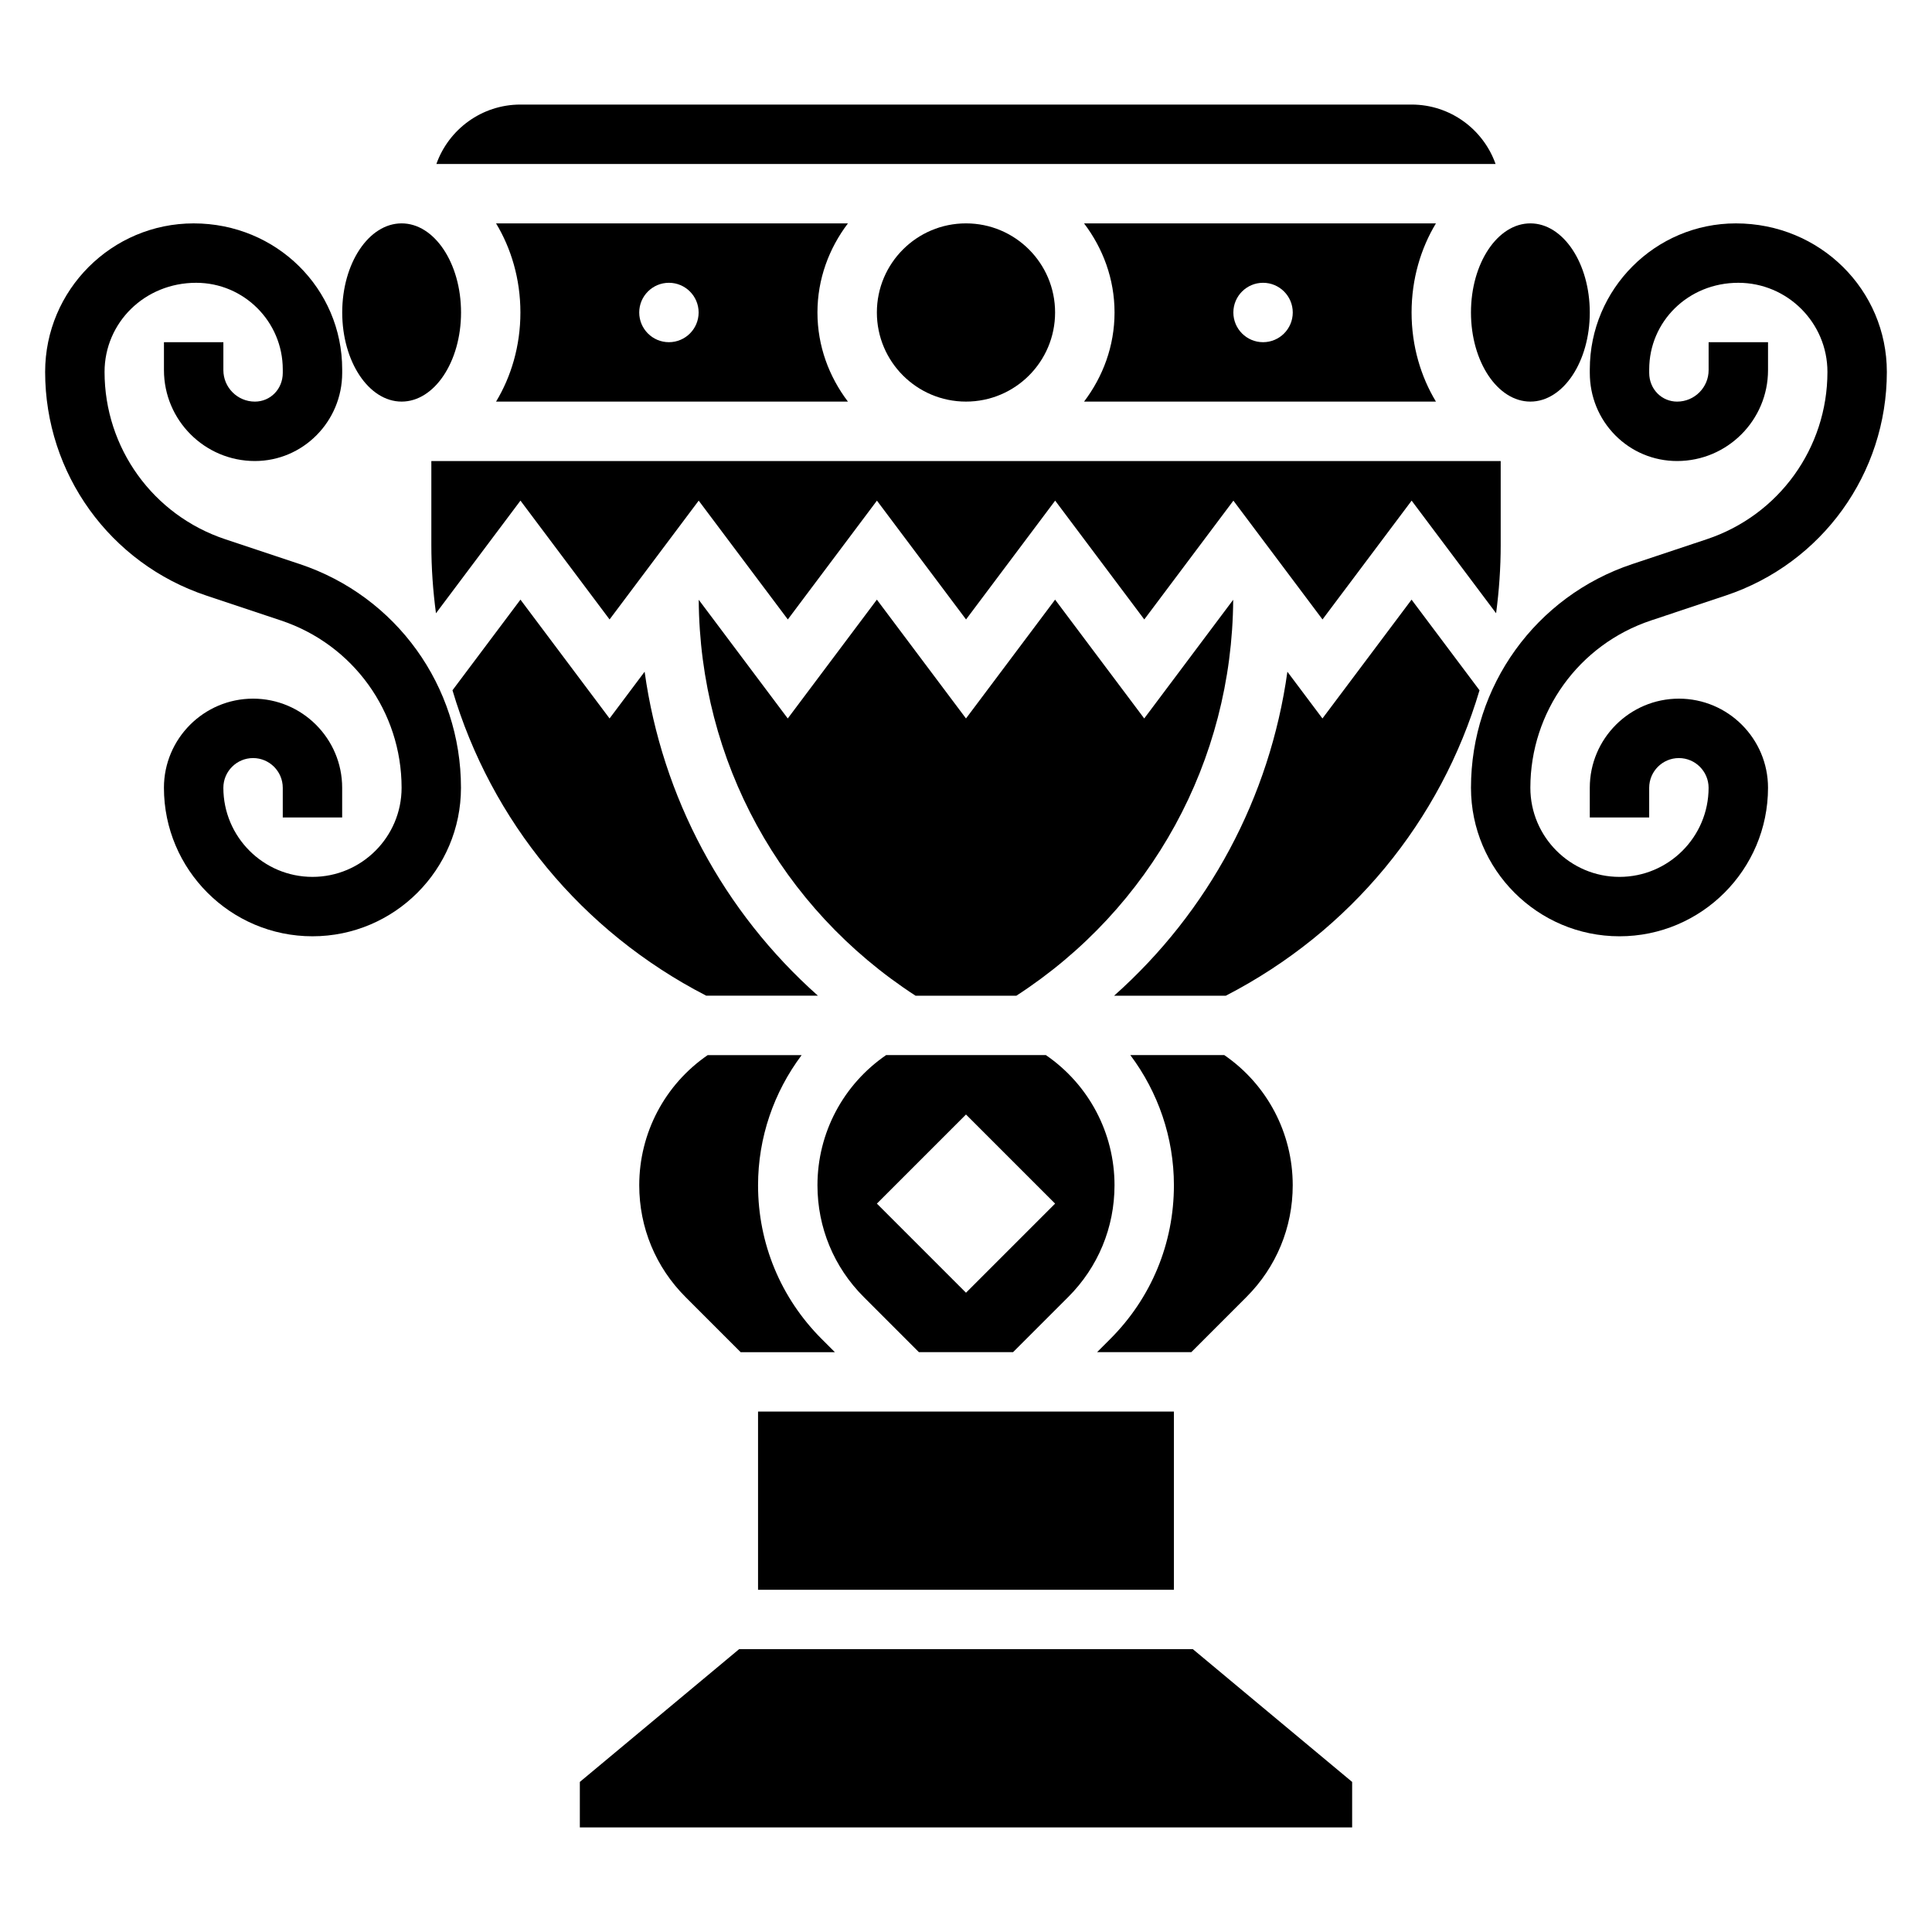 <?xml version="1.0" encoding="UTF-8"?>
<!-- Uploaded to: ICON Repo, www.iconrepo.com, Generator: ICON Repo Mixer Tools -->
<svg fill="#000000" width="800px" height="800px" version="1.1" viewBox="144 144 512 512" xmlns="http://www.w3.org/2000/svg">
 <g>
  <path d="m368.71 250.43c-5-6.598-8.078-14.719-8.078-23.617 0-8.895 3.078-17.02 8.078-23.617l-93.25 0.004c3.988 6.594 6.453 14.719 6.453 23.613s-2.465 17.02-6.453 23.617zm-47.438-31.488c4.344 0 7.871 3.527 7.871 7.871s-3.527 7.871-7.871 7.871-7.871-3.527-7.871-7.871 3.527-7.871 7.871-7.871z"/>
  <path d="m474.32 487.72c7.914-7.91 12.266-18.426 12.266-29.613 0-13.832-6.769-26.68-18.137-34.496h-24.898c7.359 9.824 11.547 21.84 11.547 34.496 0 15.398-5.992 29.867-16.879 40.746l-3.477 3.481h24.969z"/>
  <path d="m266.18 226.81c0 13.043-7.051 23.617-15.746 23.617-8.695 0-15.742-10.574-15.742-23.617s7.047-23.613 15.742-23.613c8.695 0 15.746 10.57 15.746 23.613"/>
  <path d="m340.28 502.34h24.969l-3.481-3.481c-10.883-10.879-16.875-25.348-16.875-40.746 0-12.66 4.188-24.672 11.547-34.496h-24.898c-11.367 7.816-18.137 20.664-18.137 34.496 0 11.188 4.352 21.703 12.266 29.613z"/>
  <path d="m518.08 171.71h-236.16c-10.266 0-19.02 6.582-22.27 15.742h280.69c-3.242-9.164-11.996-15.742-22.262-15.742z"/>
  <path d="m344.89 518.08h110.21v47.23h-110.21z"/>
  <path d="m423.61 226.81c0 13.043-10.57 23.617-23.613 23.617s-23.617-10.574-23.617-23.617 10.574-23.613 23.617-23.613 23.613 10.57 23.613 23.613"/>
  <path d="m524.54 250.43c-3.992-6.598-6.457-14.719-6.457-23.617 0-8.895 2.465-17.02 6.453-23.617l-93.25 0.004c5 6.594 8.078 14.719 8.078 23.613s-3.078 17.02-8.078 23.617zm-45.816-31.488c4.344 0 7.871 3.527 7.871 7.871s-3.527 7.871-7.871 7.871-7.871-3.527-7.871-7.871 3.527-7.871 7.871-7.871z"/>
  <path d="m565.31 226.81c0 13.043-7.051 23.617-15.746 23.617-8.695 0-15.742-10.574-15.742-23.617s7.047-23.613 15.742-23.613c8.695 0 15.746 10.57 15.746 23.613"/>
  <path d="m536.09 326.93-18.012-24.016-23.617 31.488-9.289-12.383c-4.644 33.324-20.867 63.574-45.926 85.859h29.605c33.152-17.113 57.004-46.406 67.238-80.949z"/>
  <path d="m541.7 288.38v-22.199h-283.39v22.199c0 6.133 0.434 12.188 1.227 18.145l22.391-29.852 23.617 31.488 23.617-31.488 23.617 31.488 23.617-31.488 23.617 31.488 23.617-31.488 23.617 31.488 23.617-31.488 23.617 31.488 23.617-31.488 22.387 29.844c0.785-5.953 1.219-12.008 1.219-18.137z"/>
  <path d="m305.54 334.4-23.617-31.488-18.012 24.016c10.242 34.551 34.086 63.844 67.242 80.941h29.605c-25.059-22.285-41.289-52.539-45.926-85.859z"/>
  <path d="m339.87 581.05-42.207 35.18v12.055h204.67v-12.055l-42.211-35.18z"/>
  <path d="m378.83 423.61c-11.391 7.824-18.195 20.656-18.195 34.496 0 11.188 4.352 21.703 12.266 29.613l14.609 14.613h24.969l14.609-14.609c7.914-7.914 12.27-18.43 12.27-29.617 0-13.84-6.801-26.672-18.191-34.496zm21.168 62.977-23.617-23.617 23.617-23.617 23.617 23.617z"/>
  <path d="m447.23 334.4-23.617-31.488-23.617 31.488-23.617-31.488-23.617 31.488-23.594-31.457c0.277 42.723 21.672 81.719 57.457 104.93h26.727c35.785-23.207 57.184-62.203 57.457-104.93z"/>
  <path d="m581.53 308.43 19.781-6.598c25.555-8.516 42.723-32.336 42.723-59.273 0-21.703-17.656-39.359-40.012-39.359-21.344 0-38.707 17.363-38.707 38.707v0.914c0 6.266 2.394 12.137 6.746 16.531 4.367 4.398 10.184 6.824 16.395 6.824 13.289 0 24.09-10.809 24.09-24.09v-7.398h-15.742v7.398c0 4.598-3.746 8.344-8.344 8.344-1.977 0-3.824-0.77-5.211-2.164-1.41-1.434-2.191-3.363-2.191-5.449v-0.914c0-12.664 10.297-22.961 23.617-22.961 13.02 0 23.617 10.598 23.617 23.617 0 20.152-12.84 37.965-31.961 44.336l-19.781 6.598c-25.555 8.516-42.723 32.336-42.723 59.273 0 21.703 17.656 39.359 39.359 39.359s39.359-17.656 39.359-39.359c0-13.02-10.598-23.617-23.617-23.617s-23.617 10.598-23.617 23.617v7.871h15.742v-7.871c0-4.336 3.535-7.871 7.871-7.871s7.871 3.535 7.871 7.871c0 13.02-10.598 23.617-23.617 23.617s-23.617-10.598-23.617-23.617c0.008-20.152 12.848-37.965 31.969-44.336z"/>
  <path d="m223.45 293.49-19.781-6.594c-19.121-6.371-31.961-24.184-31.961-44.336 0-13.02 10.598-23.617 24.277-23.617 12.656 0 22.953 10.297 22.953 22.957v0.922c0 4.266-3.25 7.609-7.398 7.609-4.598 0-8.344-3.746-8.344-8.344v-7.398h-15.746v7.398c0 13.281 10.809 24.09 24.09 24.09 12.77 0 23.145-10.48 23.145-23.359v-0.922c0-21.34-17.359-38.695-39.363-38.695-21.703 0-39.359 17.656-39.359 39.359 0 26.938 17.168 50.758 42.723 59.277l19.781 6.598c19.121 6.367 31.961 24.18 31.961 44.332 0 13.02-10.598 23.617-23.617 23.617s-23.617-10.598-23.617-23.617c0-4.336 3.535-7.871 7.871-7.871 4.336 0 7.871 3.535 7.871 7.871v7.871h15.742v-7.871c0-13.02-10.598-23.617-23.617-23.617s-23.617 10.598-23.617 23.617c0 21.703 17.656 39.359 39.359 39.359 21.703 0 39.359-17.656 39.359-39.359 0.012-26.93-17.16-50.758-42.711-59.277z"/>
 </g>
</svg>